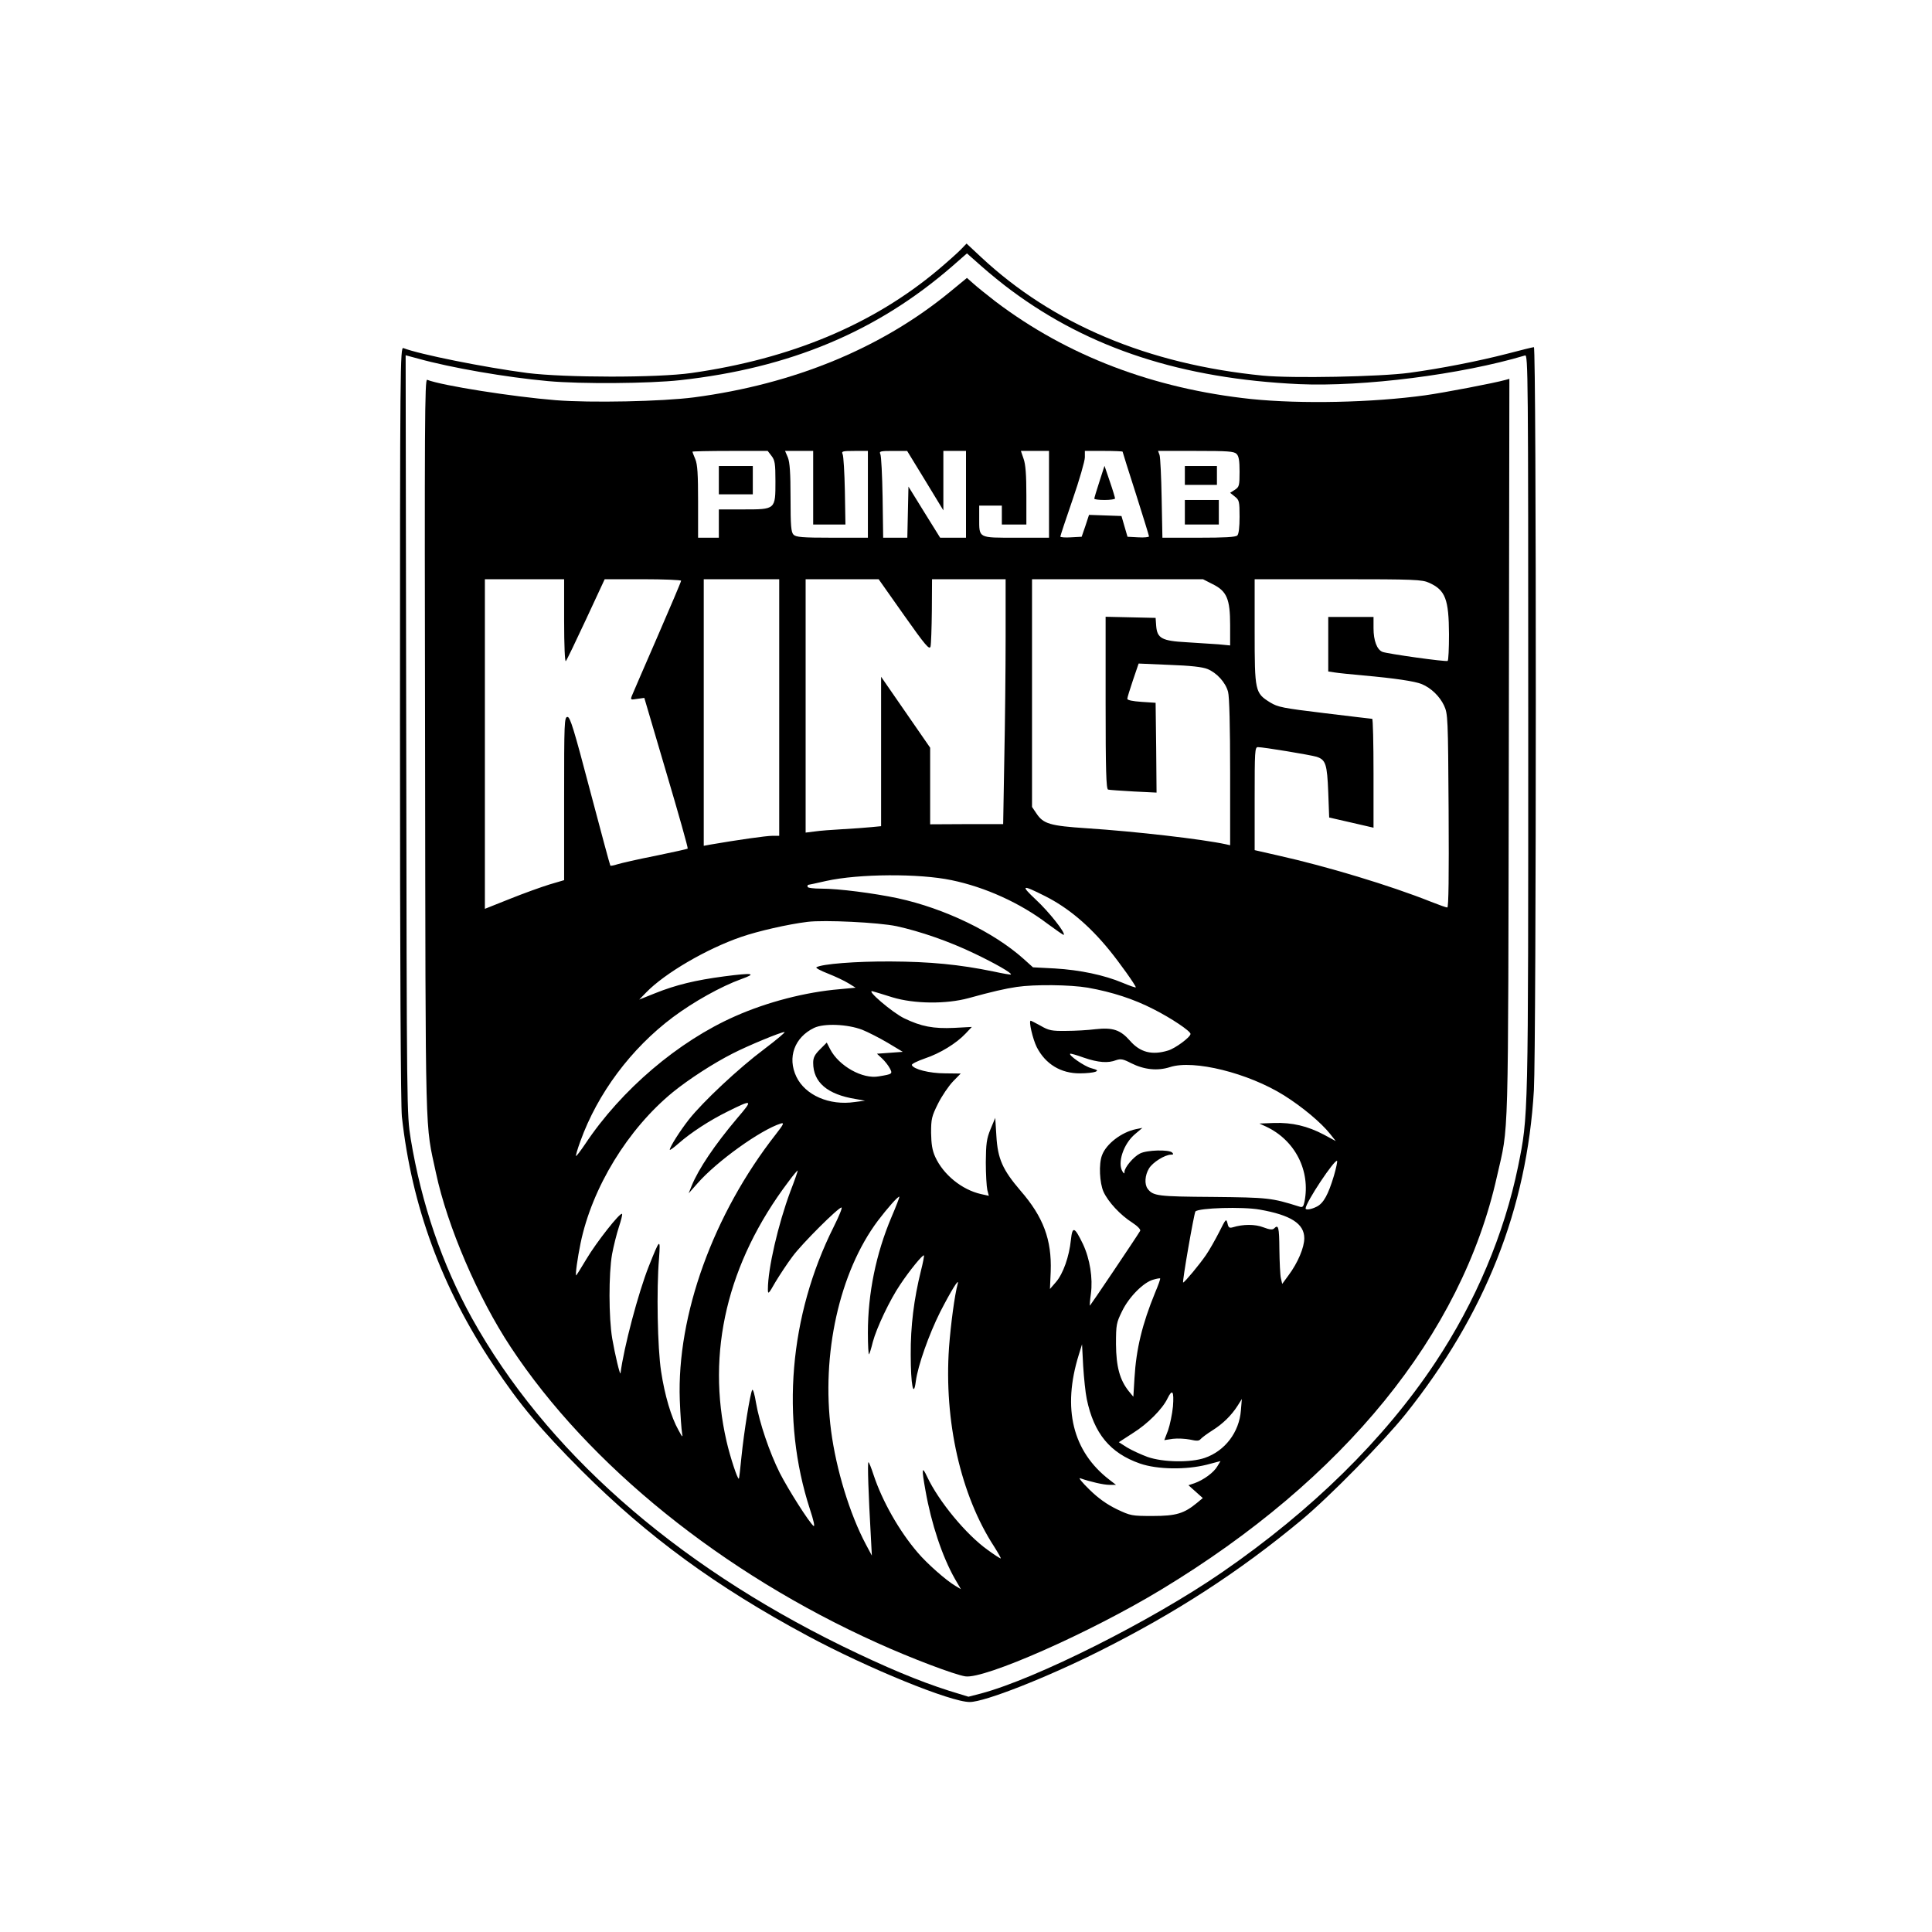 <?xml version="1.0" standalone="no"?>
<!DOCTYPE svg PUBLIC "-//W3C//DTD SVG 20010904//EN"
 "http://www.w3.org/TR/2001/REC-SVG-20010904/DTD/svg10.dtd">
<svg version="1.0" xmlns="http://www.w3.org/2000/svg"
 width="1024pt" height="1024pt" viewBox="0 0 1024 1024"
 preserveAspectRatio="xMidYMid meet">
<g transform="translate(0,1024) scale(0.1,-0.1)"
fill="#000000" stroke="none">
<path d="M5094 8919 c-16 -17 -71 -66 -123 -110 -346 -290 -780 -471 -1306
-546 -183 -26 -669 -25 -870 0 -229 30 -572 99 -657 132 -17 7 -18 -92 -18
-1984 0 -1320 4 -2025 10 -2089 52 -474 211 -907 485 -1317 141 -212 249 -340
469 -561 350 -349 712 -614 1194 -873 321 -173 763 -353 862 -352 79 0 407
129 690 271 401 201 739 420 1065 691 150 124 437 417 555 564 422 529 643
1087 680 1717 13 235 14 3938 0 3938 -5 0 -70 -16 -142 -35 -151 -39 -349 -78
-518 -101 -156 -21 -621 -30 -776 -15 -609 60 -1114 273 -1495 629 l-76 71
-29 -30z m267 -219 c415 -308 905 -467 1524 -496 341 -15 861 51 1198 152 16
5 17 -92 17 -1948 0 -2114 1 -2079 -54 -2351 -73 -356 -225 -717 -439 -1039
-269 -405 -654 -784 -1132 -1113 -372 -256 -983 -563 -1276 -641 l-66 -17
-104 32 c-160 51 -334 124 -564 236 -898 440 -1576 1041 -1964 1739 -158 286
-267 605 -324 949 -21 132 -21 135 -24 2143 l-3 2011 67 -18 c172 -48 466 -99
688 -119 176 -16 536 -13 700 5 581 64 1042 257 1440 602 l80 70 78 -69 c43
-38 114 -96 158 -128z"/>
<path d="M5035 8693 c-364 -299 -827 -489 -1356 -559 -169 -22 -549 -30 -735
-15 -224 18 -601 77 -680 108 -13 5 -14 -222 -11 -1953 3 -2137 -1 -1976 58
-2252 60 -281 222 -659 396 -922 413 -626 1123 -1199 1943 -1568 181 -82 409
-168 466 -177 101 -16 661 231 1039 460 968 585 1592 1351 1779 2189 64 283
59 113 63 2265 l3 1963 -22 -6 c-57 -16 -323 -67 -423 -81 -282 -39 -658 -47
-923 -20 -519 55 -976 229 -1357 518 -44 34 -96 76 -115 93 l-35 31 -90 -74z
m-946 -869 c18 -23 21 -41 21 -135 0 -150 1 -149 -170 -149 l-130 0 0 -75 0
-75 -55 0 -55 0 0 190 c0 147 -3 199 -15 227 -8 19 -15 37 -15 39 0 2 90 4
199 4 l200 0 20 -26z m221 -169 l0 -195 86 0 85 0 -3 178 c-2 97 -7 185 -12
195 -7 15 -1 17 63 17 l71 0 0 -230 0 -230 -189 0 c-159 0 -192 3 -205 16 -13
13 -16 45 -16 195 0 134 -4 188 -14 214 l-15 35 75 0 74 0 0 -195z m594 38
l96 -158 0 158 0 157 60 0 60 0 0 -230 0 -230 -68 0 -69 0 -84 135 -84 136 -3
-136 -3 -135 -64 0 -64 0 -3 213 c-2 116 -7 220 -12 230 -7 15 -1 17 67 17
l75 0 96 -157z m656 -73 l0 -230 -175 0 c-202 0 -195 -4 -195 104 l0 66 60 0
60 0 0 -50 0 -50 65 0 65 0 0 154 c0 109 -4 165 -15 195 l-14 41 74 0 75 0 0
-230z m390 226 c0 -1 31 -102 70 -222 38 -120 70 -223 70 -227 0 -4 -26 -7
-57 -5 l-57 3 -16 55 -16 55 -86 3 -86 3 -19 -58 -20 -58 -56 -3 c-31 -2 -57
0 -57 4 0 4 29 92 65 196 36 104 65 205 65 224 l0 34 100 0 c55 0 100 -2 100
-4z m604 -12 c12 -11 16 -36 16 -94 0 -74 -2 -81 -25 -96 l-25 -16 25 -20 c23
-18 25 -26 25 -107 0 -54 -4 -91 -12 -99 -9 -9 -68 -12 -204 -12 l-193 0 -4
208 c-2 114 -7 217 -11 230 l-8 22 200 0 c169 0 203 -2 216 -16z m-3564 -886
c0 -129 4 -218 9 -212 5 5 53 105 107 221 l99 213 203 0 c111 0 202 -4 202 -8
0 -5 -57 -139 -126 -298 -69 -159 -130 -299 -135 -312 -8 -21 -7 -22 29 -16
l37 5 117 -397 c65 -219 116 -400 113 -402 -2 -2 -79 -19 -171 -38 -92 -18
-183 -39 -202 -45 -18 -6 -35 -9 -37 -7 -2 2 -50 180 -107 396 -86 327 -106
392 -120 392 -17 0 -18 -27 -18 -432 l0 -433 -78 -23 c-42 -13 -137 -47 -209
-76 l-133 -53 0 874 0 873 210 0 210 0 0 -222z m1140 -458 l0 -680 -37 0 c-32
0 -186 -22 -325 -46 l-38 -7 0 707 0 706 200 0 200 0 0 -680z m661 490 c113
-160 135 -186 141 -167 3 12 6 97 7 190 l1 167 195 0 195 0 0 -303 c0 -167 -3
-459 -7 -649 l-6 -346 -194 0 -193 -1 0 203 0 203 -130 188 -130 188 0 -396 0
-396 -52 -5 c-29 -3 -98 -8 -153 -11 -55 -3 -121 -8 -147 -12 l-48 -6 0 672 0
671 193 0 194 0 134 -190z m1636 164 c75 -37 93 -78 93 -217 l0 -108 -62 6
c-35 2 -111 7 -170 11 -130 7 -155 21 -160 87 l-3 42 -132 3 -133 3 0 -456 c0
-356 3 -456 13 -460 6 -2 67 -6 135 -10 l122 -6 -2 238 -3 238 -75 5 c-46 3
-75 9 -75 16 0 7 14 51 30 99 l30 88 163 -7 c112 -4 175 -11 202 -22 49 -20
96 -71 109 -121 7 -24 11 -186 11 -426 l0 -387 -22 5 c-124 27 -478 68 -738
85 -195 13 -230 23 -267 79 l-23 34 0 603 0 604 453 0 453 0 51 -26z m1148 7
c86 -39 104 -87 105 -273 0 -75 -3 -139 -7 -141 -10 -6 -321 38 -346 48 -29
12 -47 60 -47 125 l0 60 -120 0 -120 0 0 -145 0 -144 33 -5 c17 -3 86 -10 152
-16 169 -15 275 -31 311 -46 50 -21 95 -65 118 -114 20 -44 21 -61 24 -557 2
-346 0 -513 -7 -513 -6 0 -45 14 -88 31 -213 85 -550 187 -810 245 l-123 28 0
273 c0 250 1 273 17 273 30 0 277 -41 311 -51 49 -16 56 -39 62 -188 l5 -134
118 -27 117 -27 0 289 c0 158 -3 288 -7 288 -5 0 -118 14 -252 30 -223 27
-248 32 -289 57 -80 50 -82 58 -82 375 l0 278 443 0 c407 0 445 -2 482 -19z
m-2532 -1576 c179 -37 364 -121 509 -231 46 -34 85 -61 86 -59 11 10 -80 124
-147 186 -84 79 -76 82 49 19 121 -61 232 -154 339 -285 54 -66 141 -188 141
-198 0 -3 -32 8 -70 24 -98 41 -225 68 -360 76 l-115 6 -50 45 c-159 142 -418
267 -666 321 -128 27 -314 51 -405 51 -43 0 -74 4 -74 10 0 6 1 10 3 10 2 0
45 9 97 21 173 38 491 40 663 4z m-291 -244 c127 -28 278 -80 413 -145 109
-52 200 -104 193 -111 -1 -2 -43 5 -93 16 -180 37 -335 52 -545 53 -183 1
-365 -13 -393 -31 -5 -3 22 -18 61 -33 38 -15 87 -38 108 -51 l39 -24 -85 -8
c-180 -15 -384 -68 -553 -143 -302 -133 -604 -390 -795 -677 -25 -37 -47 -66
-49 -64 -2 3 8 37 23 78 91 253 268 491 491 658 110 82 255 163 363 202 84 30
61 34 -92 14 -152 -20 -255 -45 -365 -89 l-85 -34 37 38 c99 102 320 231 503
294 90 31 247 67 352 80 90 11 377 -3 472 -23z m1014 -326 c129 -23 243 -60
348 -114 95 -48 196 -116 196 -131 0 -17 -81 -77 -119 -88 -85 -26 -148 -10
-202 52 -51 58 -91 71 -183 61 -39 -5 -109 -9 -156 -9 -75 -1 -91 2 -134 27
-27 15 -51 27 -53 27 -12 0 11 -98 32 -140 46 -90 128 -140 230 -139 33 0 69
4 80 8 17 7 13 10 -23 20 -36 10 -119 68 -110 76 2 2 35 -7 73 -21 76 -26 128
-30 171 -13 24 8 37 6 79 -16 70 -35 140 -42 206 -21 125 41 415 -31 605 -150
97 -61 196 -144 243 -203 l31 -39 -63 34 c-87 46 -169 65 -264 62 l-78 -3 35
-16 c154 -72 237 -234 204 -399 -6 -27 -10 -31 -28 -25 -146 46 -164 48 -458
51 -292 2 -316 5 -345 43 -18 24 -15 72 7 108 19 32 84 73 117 73 12 0 14 3 6
11 -17 17 -135 14 -171 -5 -34 -17 -82 -74 -82 -97 0 -11 -2 -11 -10 1 -29 45
4 147 66 199 l39 33 -35 -7 c-76 -16 -157 -78 -179 -138 -18 -46 -13 -147 8
-194 25 -54 89 -123 152 -163 29 -19 46 -37 42 -44 -20 -34 -264 -396 -266
-396 -2 0 0 28 5 63 11 82 -5 184 -42 263 -45 93 -56 97 -64 22 -9 -88 -41
-179 -79 -223 l-32 -37 4 93 c6 168 -39 289 -160 428 -95 111 -121 169 -128
291 l-6 95 -25 -60 c-21 -51 -24 -77 -25 -175 0 -63 4 -129 8 -147 l8 -31 -41
9 c-102 23 -200 103 -243 197 -16 35 -21 68 -22 128 0 73 3 87 37 155 20 40
56 93 79 117 l41 42 -83 1 c-83 0 -168 22 -176 44 -2 6 29 21 69 35 81 27 167
80 216 132 l33 35 -94 -5 c-110 -5 -174 7 -265 51 -62 30 -206 153 -167 143
11 -3 58 -17 105 -32 115 -35 285 -37 405 -4 123 34 193 50 254 59 94 14 283
12 377 -4z m-1196 -223 c30 -12 91 -43 135 -69 l80 -48 -68 -5 -69 -5 27 -25
c15 -14 33 -37 41 -52 16 -30 14 -31 -58 -43 -86 -16 -212 55 -258 144 l-18
35 -36 -36 c-28 -28 -36 -44 -36 -71 0 -104 76 -168 225 -192 l50 -9 -55 -7
c-134 -20 -262 36 -309 134 -49 102 -10 209 94 259 53 25 176 20 255 -10z
m-520 -103 c-134 -100 -325 -279 -399 -373 -47 -60 -101 -145 -101 -160 0 -4
21 11 47 34 65 57 163 121 258 168 135 67 138 65 53 -34 -120 -142 -206 -270
-242 -359 l-16 -40 46 52 c103 118 335 284 442 318 20 6 16 -3 -26 -57 -332
-424 -525 -959 -509 -1408 3 -80 9 -158 12 -175 5 -26 2 -24 -19 15 -39 69
-73 186 -92 311 -19 124 -25 434 -11 599 8 110 5 107 -54 -41 -56 -141 -133
-432 -150 -567 -2 -17 -30 101 -44 183 -19 112 -19 344 -1 447 8 43 24 107 36
144 12 36 20 68 17 70 -10 10 -137 -152 -188 -238 -29 -49 -54 -88 -55 -88 -6
0 7 92 23 170 61 296 251 606 489 801 85 69 216 154 319 206 80 41 254 113
273 113 7 0 -42 -41 -108 -91z m3020 -671 c-30 -100 -55 -145 -90 -163 -29
-15 -60 -20 -60 -10 0 31 155 264 167 252 2 -3 -5 -38 -17 -79z m-2881 -83
c-65 -175 -119 -409 -119 -518 0 -29 3 -27 40 38 23 38 63 99 91 136 50 68
242 259 259 259 6 0 -13 -46 -41 -102 -236 -471 -282 -1019 -126 -1498 19 -57
27 -94 19 -88 -25 21 -134 193 -179 281 -55 110 -108 267 -126 372 -7 44 -16
74 -20 68 -11 -17 -44 -225 -57 -353 -6 -63 -12 -116 -14 -117 -6 -7 -46 114
-65 197 -109 471 4 948 328 1377 25 34 47 60 49 59 1 -2 -16 -52 -39 -111z
m536 -136 c-82 -194 -125 -404 -125 -613 0 -66 3 -117 6 -114 3 3 12 32 20 65
20 75 90 223 145 304 49 74 120 161 126 155 2 -2 -5 -39 -16 -82 -37 -149 -55
-293 -54 -444 0 -160 15 -235 27 -141 11 83 69 247 129 367 58 113 103 186 93
149 -16 -57 -37 -216 -46 -337 -27 -390 62 -783 239 -1055 22 -35 38 -63 35
-63 -4 0 -35 20 -69 45 -114 81 -260 258 -321 388 -28 60 -30 45 -9 -72 31
-177 89 -351 156 -469 l32 -55 -30 18 c-49 29 -150 118 -199 176 -98 114 -188
273 -234 412 -12 37 -24 67 -27 67 -6 0 0 -172 13 -400 l5 -95 -32 60 c-85
160 -157 396 -184 601 -53 405 44 842 248 1114 51 67 108 132 114 127 1 -2
-17 -50 -42 -108z m1951 40 c166 -29 237 -75 237 -152 0 -49 -34 -130 -84
-197 l-33 -45 -7 30 c-4 17 -7 85 -8 153 -1 119 -5 134 -28 111 -8 -8 -23 -7
-57 6 -44 17 -107 17 -162 0 -18 -5 -23 -2 -28 21 -7 27 -9 24 -44 -46 -21
-41 -52 -96 -70 -122 -35 -51 -110 -141 -121 -146 -7 -2 58 369 65 377 18 19
250 26 340 10z m-554 -441 c-68 -166 -100 -298 -109 -452 l-6 -99 -24 29 c-48
60 -67 130 -68 249 0 105 2 114 33 177 36 74 114 153 166 166 17 5 33 8 35 6
2 -2 -10 -36 -27 -76z m-362 -563 c38 -183 124 -287 282 -342 92 -32 244 -34
355 -6 l72 19 -17 -28 c-19 -33 -73 -72 -120 -89 l-33 -11 38 -34 38 -34 -30
-25 c-69 -57 -111 -70 -235 -70 -112 0 -117 1 -191 36 -53 26 -97 57 -145 104
-38 37 -60 64 -49 60 55 -19 124 -35 155 -35 l35 0 -35 27 c-195 150 -251 378
-162 663 l17 55 6 -115 c4 -63 12 -142 19 -175z m457 -39 c-4 -41 -16 -98 -26
-127 l-20 -52 45 7 c25 3 66 1 91 -4 36 -8 48 -8 57 3 6 7 34 28 61 45 56 35
102 80 135 132 l22 35 -5 -61 c-9 -115 -84 -214 -191 -251 -75 -26 -221 -24
-304 5 -35 13 -83 35 -108 50 l-44 28 74 48 c79 49 158 129 184 184 26 53 35
39 29 -42z"/>
<path d="M3810 7695 l0 -75 90 0 90 0 0 75 0 75 -90 0 -90 0 0 -75z"/>
<path d="M5827 7687 c-15 -46 -27 -86 -27 -90 0 -4 25 -7 55 -7 30 0 55 4 55
8 0 4 -12 45 -28 91 l-28 82 -27 -84z"/>
<path d="M6280 7720 l0 -50 85 0 85 0 0 50 0 50 -85 0 -85 0 0 -50z"/>
<path d="M6280 7525 l0 -65 90 0 90 0 0 65 0 65 -90 0 -90 0 0 -65z"/>
</g>
</svg>
